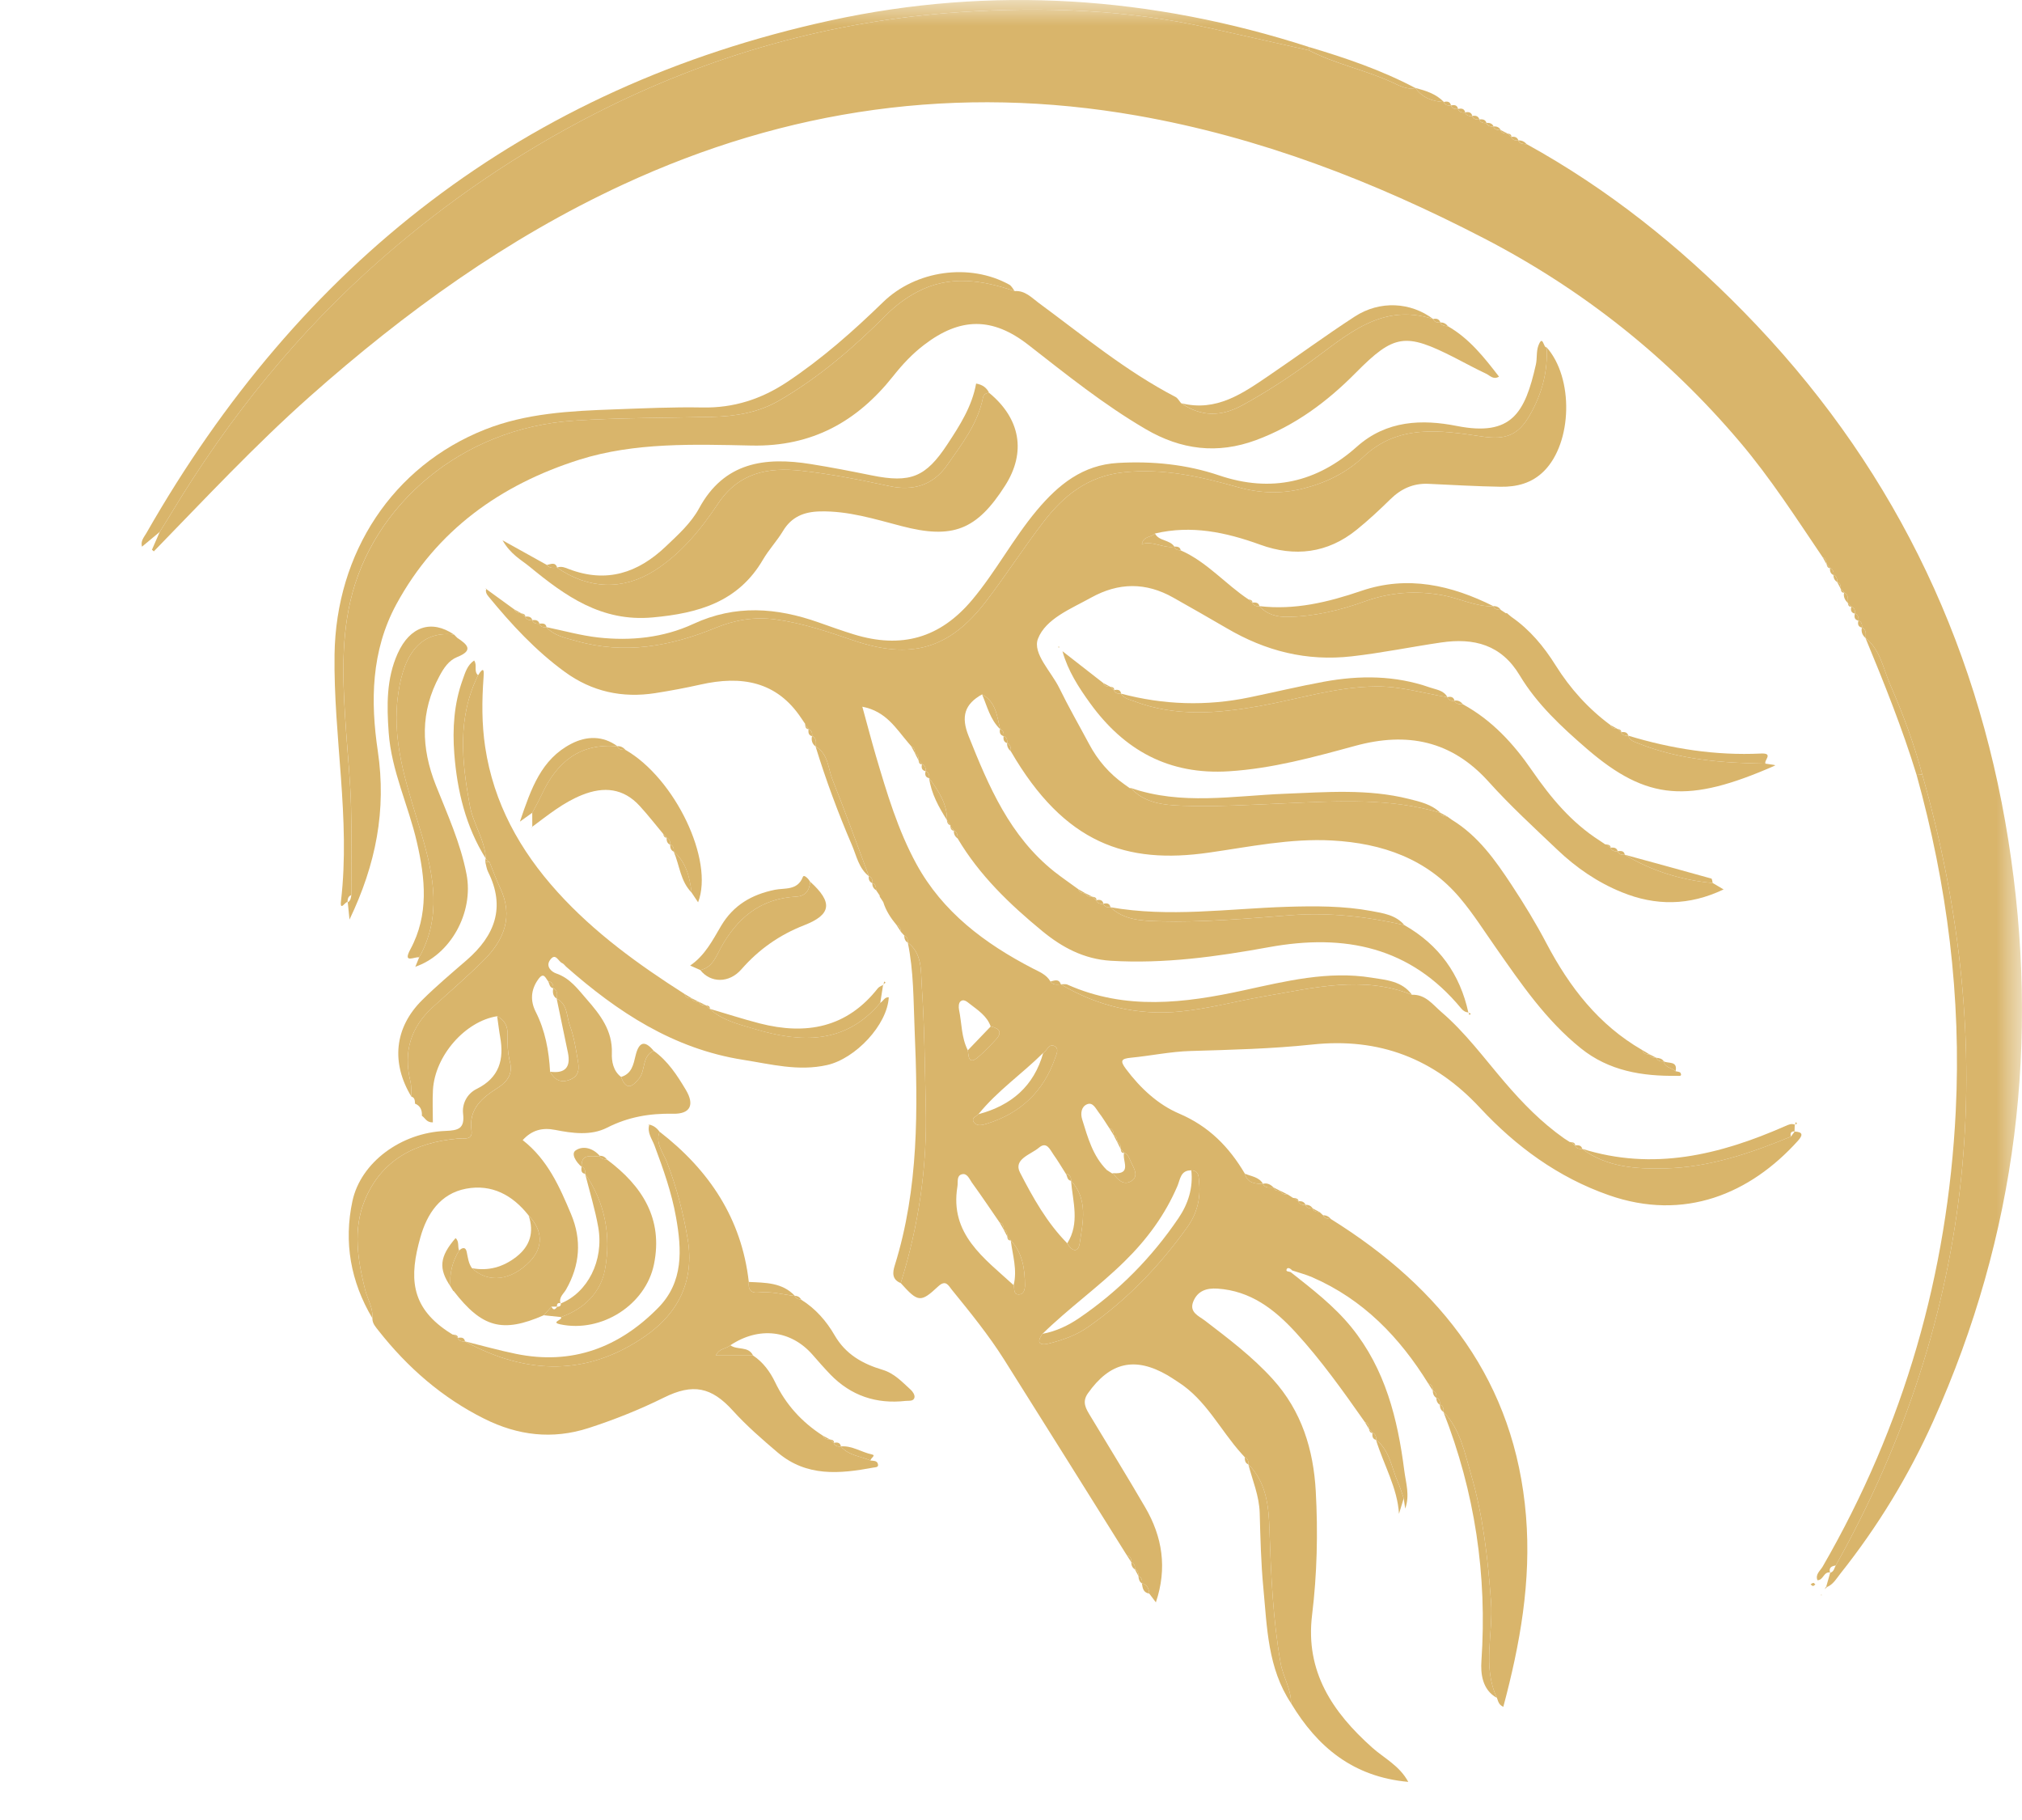 <?xml version="1.0" encoding="UTF-8"?> <svg xmlns="http://www.w3.org/2000/svg" width="40" height="36" viewBox="0 0 40 36" fill="none"> <g clip-path="url(#clip0_453_293)"> <mask id="mask0_453_293" style="mask-type:luminance" maskUnits="userSpaceOnUse" x="-85" y="0" width="125" height="36"> <path d="M40 0H-85V36H40V0Z" fill="white"></path> </mask> <g mask="url(#mask0_453_293)"> <path d="M23.567 23.15C23.352 23.144 23.347 23.333 23.293 23.458C23.048 24.03 22.69 24.516 22.243 24.954C21.728 25.46 21.138 25.879 20.624 26.383C20.495 26.557 20.566 26.622 20.751 26.575C21.021 26.506 21.285 26.415 21.518 26.253C22.298 25.71 22.943 25.036 23.49 24.27C23.674 24.012 23.756 23.709 23.721 23.386C23.71 23.282 23.727 23.159 23.567 23.15ZM20.637 20.827C20.219 21.241 19.728 21.578 19.356 22.039C19.312 22.084 19.21 22.114 19.264 22.195C19.326 22.286 19.439 22.253 19.523 22.227C20.19 22.019 20.643 21.589 20.871 20.933C20.9 20.85 20.961 20.738 20.853 20.688C20.748 20.64 20.714 20.784 20.637 20.827ZM19.146 20.775C19.162 20.906 19.163 21.072 19.358 20.903C19.48 20.797 19.593 20.679 19.703 20.56C19.84 20.411 19.759 20.339 19.598 20.303C19.524 20.094 19.343 19.98 19.18 19.853C19.129 19.813 19.059 19.751 18.997 19.811C18.964 19.842 18.961 19.921 18.972 19.973C19.027 20.241 19.017 20.523 19.146 20.775ZM21.189 23.357C21.192 23.282 21.162 23.23 21.083 23.214C21.003 23.088 20.927 22.959 20.84 22.837C20.772 22.741 20.707 22.57 20.553 22.701C20.393 22.837 20.041 22.927 20.178 23.193C20.434 23.69 20.711 24.186 21.113 24.593C21.198 24.745 21.329 24.794 21.359 24.592C21.422 24.17 21.529 23.726 21.187 23.353L21.189 23.357ZM19.925 24.46L19.929 24.465C19.923 24.408 19.925 24.346 19.855 24.321L19.859 24.327C19.851 24.267 19.849 24.205 19.776 24.183C19.594 23.918 19.414 23.651 19.226 23.391C19.176 23.32 19.132 23.198 19.026 23.228C18.919 23.258 18.955 23.383 18.94 23.47C18.783 24.413 19.47 24.888 20.052 25.421C20.075 25.491 20.04 25.608 20.158 25.604C20.257 25.6 20.276 25.502 20.276 25.421C20.275 25.096 20.228 24.784 19.994 24.531L19.997 24.535C19.973 24.51 19.949 24.485 19.925 24.46ZM22.033 22.457C22.03 22.394 22.021 22.333 21.944 22.314C21.875 22.21 21.812 22.103 21.736 22.005C21.676 21.928 21.62 21.794 21.504 21.843C21.391 21.89 21.371 22.023 21.408 22.142C21.519 22.499 21.616 22.863 21.894 23.142C21.931 23.166 21.968 23.189 22.004 23.213L22.019 23.205C22.107 23.336 22.23 23.457 22.383 23.36C22.53 23.267 22.436 23.112 22.376 22.99C22.342 22.92 22.322 22.836 22.239 22.799L22.243 22.804C22.218 22.779 22.194 22.754 22.17 22.729L22.174 22.734C22.168 22.677 22.172 22.614 22.1 22.589L22.104 22.595C22.097 22.538 22.099 22.476 22.029 22.451L22.033 22.457ZM27.782 18.299C28.466 18.689 28.884 19.27 29.048 20.031L29.053 20.026C28.99 20.024 28.946 19.995 28.906 19.947C27.902 18.73 26.604 18.461 25.098 18.736C24.07 18.923 23.031 19.068 21.974 19.004C21.441 18.971 21.011 18.739 20.622 18.42C19.976 17.889 19.375 17.313 18.945 16.586C18.942 16.523 18.941 16.459 18.871 16.427L18.876 16.433C18.85 16.403 18.824 16.374 18.799 16.345L18.805 16.328C18.78 16.292 18.756 16.255 18.731 16.219L18.734 16.224C18.739 15.895 18.562 15.641 18.38 15.389L18.382 15.393C18.386 15.332 18.378 15.276 18.309 15.251L18.312 15.255C18.316 15.193 18.306 15.138 18.239 15.112L18.243 15.117C18.219 15.091 18.195 15.066 18.171 15.041L18.175 15.047C18.168 14.989 18.17 14.928 18.1 14.902L18.104 14.908C18.098 14.851 18.096 14.79 18.028 14.764L18.035 14.771C18.013 14.745 17.991 14.72 17.969 14.694C17.725 14.409 17.528 14.068 17.059 13.979C17.155 14.327 17.237 14.643 17.329 14.957C17.545 15.687 17.762 16.419 18.129 17.091C18.648 18.04 19.479 18.662 20.425 19.153C20.558 19.222 20.701 19.275 20.78 19.414C20.833 19.488 20.91 19.477 20.986 19.47L20.983 19.469C21.711 19.902 22.506 20.09 23.345 20.008C23.908 19.953 24.46 19.801 25.019 19.706C25.988 19.54 26.957 19.29 27.932 19.677C28.199 19.666 28.342 19.87 28.512 20.016C28.99 20.425 29.36 20.932 29.765 21.404C30.12 21.819 30.496 22.204 30.944 22.519C30.981 22.543 31.018 22.566 31.055 22.59L31.08 22.591C31.107 22.614 31.134 22.636 31.161 22.659L31.156 22.654C31.183 22.72 31.239 22.728 31.301 22.726L31.297 22.724C31.789 23.092 32.374 23.125 32.948 23.111C33.817 23.089 34.632 22.81 35.429 22.482C35.454 22.448 35.48 22.413 35.506 22.378L35.5 22.382C35.665 22.39 35.671 22.449 35.569 22.563C34.624 23.613 33.32 24.165 31.824 23.64C30.819 23.288 29.985 22.673 29.28 21.915C28.37 20.936 27.284 20.52 25.96 20.661C25.159 20.746 24.355 20.765 23.551 20.789C23.157 20.8 22.765 20.884 22.371 20.922C22.179 20.941 22.153 20.982 22.274 21.144C22.556 21.521 22.904 21.846 23.324 22.026C23.916 22.278 24.315 22.688 24.626 23.215C24.675 23.405 24.828 23.416 24.986 23.418L24.982 23.416C25.028 23.511 25.118 23.485 25.197 23.49L25.191 23.486C25.215 23.558 25.279 23.553 25.337 23.559L25.331 23.556C25.356 23.627 25.419 23.623 25.477 23.629L25.471 23.625C25.508 23.649 25.546 23.673 25.583 23.697L25.602 23.695C25.631 23.718 25.66 23.742 25.688 23.766L25.684 23.762C25.71 23.829 25.769 23.833 25.829 23.835L25.823 23.831C25.849 23.9 25.91 23.901 25.969 23.905L25.963 23.901C25.988 23.969 26.05 23.968 26.107 23.976L26.103 23.974C26.128 23.997 26.154 24.02 26.18 24.044L26.174 24.039C26.204 24.107 26.269 24.107 26.33 24.114C28.531 25.485 29.97 27.337 30.188 29.986C30.294 31.278 30.071 32.52 29.739 33.762C29.645 33.719 29.637 33.647 29.613 33.585C29.321 32.968 29.543 32.315 29.496 31.68C29.433 30.827 29.341 29.985 29.101 29.167C28.974 28.735 28.89 28.271 28.553 27.924L28.557 27.928C28.556 27.869 28.559 27.807 28.483 27.785L28.487 27.79C28.486 27.73 28.486 27.669 28.413 27.646L28.417 27.651C28.414 27.593 28.416 27.531 28.343 27.507L28.348 27.513C28.344 27.448 28.334 27.388 28.256 27.369C27.69 26.454 26.97 25.703 25.958 25.264C25.831 25.209 25.695 25.174 25.563 25.13C25.533 25.093 25.475 25.062 25.455 25.102C25.426 25.158 25.5 25.148 25.533 25.163C25.958 25.499 26.388 25.828 26.733 26.252C27.407 27.083 27.649 28.067 27.78 29.088C27.811 29.333 27.894 29.578 27.798 29.841C27.789 29.773 27.779 29.705 27.769 29.638C27.732 29.532 27.7 29.421 27.654 29.317C27.526 29.029 27.495 28.692 27.22 28.478L27.223 28.482C27.226 28.421 27.216 28.366 27.15 28.339L27.155 28.345C27.131 28.319 27.107 28.294 27.083 28.268L27.086 28.274C27.079 28.213 27.073 28.152 27.001 28.13C26.57 27.516 26.135 26.904 25.626 26.349C25.21 25.897 24.739 25.532 24.084 25.489C23.86 25.474 23.687 25.539 23.604 25.749C23.522 25.96 23.719 26.032 23.838 26.123C24.309 26.484 24.78 26.84 25.179 27.281C25.752 27.914 25.983 28.674 26.029 29.497C26.074 30.314 26.055 31.133 25.956 31.946C25.819 33.063 26.359 33.867 27.148 34.57C27.383 34.779 27.685 34.924 27.859 35.246C26.765 35.147 26.059 34.554 25.54 33.691C25.543 33.408 25.381 33.167 25.333 32.896C25.181 32.024 25.143 31.146 25.113 30.264C25.098 29.803 25.057 29.326 24.694 28.963L24.698 28.968C24.697 28.907 24.69 28.851 24.624 28.823L24.63 28.83C24.606 28.804 24.583 28.778 24.56 28.753C24.137 28.283 23.859 27.688 23.302 27.334C23.234 27.291 23.167 27.244 23.097 27.203C22.448 26.828 21.956 26.944 21.52 27.562C21.399 27.734 21.483 27.864 21.567 28.004C21.93 28.607 22.3 29.206 22.654 29.814C22.995 30.398 23.094 31.016 22.866 31.695C22.813 31.625 22.774 31.573 22.735 31.521C22.728 31.424 22.695 31.345 22.589 31.317L22.594 31.322C22.592 31.262 22.593 31.202 22.521 31.177L22.525 31.183C22.519 31.125 22.52 31.064 22.45 31.039L22.454 31.045C22.45 30.986 22.452 30.924 22.379 30.901L22.384 30.907C22.38 30.841 22.371 30.78 22.291 30.763C21.483 29.474 20.678 28.183 19.866 26.896C19.558 26.408 19.193 25.959 18.829 25.511C18.763 25.43 18.711 25.304 18.56 25.445C18.211 25.771 18.161 25.76 17.819 25.38C18.173 24.245 18.344 23.084 18.314 21.895C18.295 21.093 18.289 20.29 18.234 19.49C18.214 19.201 18.247 18.862 17.958 18.643L17.963 18.648C17.958 18.59 17.954 18.532 17.888 18.504L17.894 18.511C17.871 18.485 17.847 18.459 17.824 18.434L17.826 18.436C17.817 18.376 17.809 18.315 17.735 18.297C17.622 18.159 17.525 18.014 17.473 17.843C17.449 17.808 17.426 17.772 17.403 17.736L17.402 17.713C17.377 17.677 17.353 17.64 17.328 17.603L17.332 17.61C17.327 17.552 17.329 17.49 17.257 17.466L17.26 17.471C17.259 17.412 17.255 17.354 17.187 17.328L17.189 17.332C16.95 16.693 16.72 16.05 16.467 15.417C16.378 15.192 16.387 14.911 16.134 14.765L16.138 14.77C16.141 14.689 16.16 14.604 16.064 14.557L16.067 14.562C16.069 14.501 16.061 14.445 15.994 14.419L15.999 14.424C15.975 14.396 15.951 14.368 15.927 14.34L15.929 14.32C15.904 14.283 15.879 14.246 15.854 14.21C15.366 13.472 14.664 13.359 13.857 13.541C13.562 13.607 13.263 13.663 12.964 13.71C12.31 13.812 11.709 13.681 11.173 13.29C10.595 12.869 10.116 12.35 9.666 11.802C9.628 11.757 9.599 11.708 9.619 11.645L9.616 11.649C9.802 11.784 9.989 11.919 10.175 12.055C10.201 12.119 10.262 12.122 10.317 12.134L10.315 12.133C10.341 12.156 10.367 12.179 10.393 12.202L10.387 12.196C10.415 12.261 10.471 12.27 10.532 12.269L10.527 12.266C10.553 12.335 10.611 12.34 10.672 12.338L10.668 12.335C10.693 12.404 10.75 12.411 10.812 12.407L10.809 12.405C10.965 12.58 11.191 12.618 11.399 12.678C12.352 12.95 13.264 12.785 14.157 12.418C14.537 12.263 14.92 12.195 15.345 12.253C15.884 12.326 16.384 12.498 16.89 12.67C18.024 13.055 18.786 12.835 19.505 11.896C19.898 11.382 20.249 10.836 20.643 10.323C21.04 9.806 21.516 9.419 22.221 9.343C23.007 9.258 23.746 9.426 24.484 9.635C24.92 9.758 25.349 9.773 25.786 9.662C26.234 9.549 26.635 9.353 26.974 9.033C27.662 8.385 28.496 8.511 29.319 8.634C29.792 8.705 30.04 8.608 30.273 8.194C30.504 7.782 30.624 7.343 30.595 6.869C31.135 7.476 31.106 8.754 30.545 9.317C30.305 9.558 30.007 9.633 29.685 9.628C29.208 9.62 28.732 9.592 28.255 9.57C27.957 9.557 27.716 9.668 27.505 9.875C27.291 10.085 27.07 10.291 26.836 10.48C26.262 10.945 25.609 11.021 24.93 10.774C24.249 10.527 23.569 10.383 22.848 10.553C22.779 10.633 22.623 10.598 22.588 10.761C22.818 10.695 23.014 10.85 23.232 10.814L23.228 10.811C23.248 10.876 23.303 10.883 23.359 10.887C23.877 11.115 24.239 11.552 24.699 11.857C24.725 11.879 24.751 11.901 24.777 11.924L24.771 11.919C24.799 11.983 24.854 11.995 24.916 11.991L24.912 11.989C25.063 12.154 25.257 12.206 25.474 12.202C26.001 12.194 26.506 12.073 26.998 11.896C27.499 11.715 28.003 11.677 28.534 11.773C28.876 11.834 29.191 12.004 29.547 11.992L29.542 11.989C29.566 12.062 29.629 12.058 29.688 12.062L29.681 12.059C29.718 12.083 29.756 12.107 29.793 12.132L29.809 12.124L29.82 12.137C29.847 12.159 29.873 12.181 29.9 12.203C30.265 12.455 30.542 12.79 30.773 13.159C31.062 13.62 31.418 14.016 31.857 14.341C31.884 14.404 31.942 14.41 32 14.419L31.996 14.418C32.022 14.441 32.048 14.464 32.074 14.486L32.068 14.482C32.095 14.547 32.151 14.556 32.213 14.554L32.21 14.551C32.242 14.652 32.332 14.673 32.42 14.708C33.225 15.028 34.071 15.092 34.926 15.105C34.984 15.114 35.043 15.122 35.101 15.131V15.149C33.406 15.891 32.587 15.84 31.396 14.815C30.895 14.382 30.406 13.93 30.063 13.358C29.7 12.753 29.162 12.612 28.505 12.709C27.917 12.795 27.337 12.915 26.745 12.982C25.845 13.085 25.036 12.877 24.271 12.428C23.92 12.223 23.566 12.022 23.212 11.822C22.669 11.514 22.129 11.519 21.583 11.822C21.185 12.043 20.689 12.237 20.534 12.633C20.42 12.924 20.798 13.285 20.958 13.614C21.14 13.987 21.348 14.348 21.544 14.715C21.714 15.036 21.945 15.304 22.244 15.515C22.281 15.541 22.318 15.568 22.355 15.594L22.367 15.585C22.641 15.888 23.022 15.924 23.388 15.937C24.073 15.961 24.759 15.918 25.445 15.889C26.464 15.845 27.494 15.779 28.495 16.078L28.49 16.074C28.513 16.143 28.575 16.142 28.632 16.151L28.628 16.149C28.66 16.172 28.692 16.195 28.724 16.218C29.243 16.535 29.582 17.017 29.905 17.507C30.152 17.882 30.387 18.267 30.595 18.664C31.049 19.525 31.624 20.273 32.489 20.771C32.509 20.846 32.57 20.855 32.635 20.858L32.629 20.853C32.654 20.923 32.716 20.921 32.775 20.928L32.768 20.924C32.794 20.994 32.855 20.994 32.915 20.996L32.911 20.991C32.933 21.123 33.074 21.116 33.147 21.189C33.18 21.198 33.23 21.199 33.243 21.22C33.287 21.298 33.206 21.28 33.178 21.28C32.486 21.29 31.829 21.184 31.271 20.734C30.582 20.18 30.093 19.462 29.595 18.75C29.362 18.419 29.145 18.074 28.884 17.765C28.229 16.987 27.347 16.679 26.349 16.625C25.524 16.58 24.722 16.75 23.915 16.865C22.285 17.099 21.059 16.69 19.998 14.863C19.995 14.797 19.999 14.729 19.923 14.695L19.926 14.701C19.928 14.64 19.921 14.584 19.853 14.557L19.856 14.562C19.858 14.502 19.851 14.445 19.783 14.42L19.785 14.423C19.723 14.165 19.704 13.885 19.428 13.735C19.081 13.927 19.008 14.175 19.16 14.556C19.56 15.558 19.977 16.541 20.858 17.242C21.012 17.363 21.174 17.473 21.332 17.589C21.355 17.661 21.417 17.666 21.478 17.673L21.472 17.669C21.498 17.738 21.56 17.736 21.618 17.742L21.613 17.738C21.638 17.762 21.664 17.786 21.689 17.81L21.685 17.806C21.711 17.873 21.766 17.882 21.829 17.877L21.825 17.875C21.851 17.942 21.907 17.951 21.969 17.947L21.965 17.945C22.241 18.203 22.595 18.214 22.938 18.224C23.809 18.247 24.674 18.169 25.541 18.102C26.295 18.045 27.045 18.13 27.782 18.299Z" fill="#D9B56B"></path> <path d="M36.129 31.378C36.155 31.287 36.181 31.196 36.207 31.105L36.203 31.11C36.279 31.091 36.285 31.02 36.315 30.966C39.099 25.987 39.573 20.761 38.027 15.32C37.863 14.711 37.646 14.119 37.393 13.543C37.253 13.225 37.201 12.857 36.903 12.618L36.907 12.623C36.906 12.544 36.93 12.457 36.833 12.411L36.835 12.415C36.839 12.354 36.831 12.299 36.763 12.273L36.765 12.277C36.769 12.215 36.761 12.16 36.693 12.134L36.695 12.138C36.699 12.077 36.691 12.021 36.623 11.996L36.627 12C36.602 11.975 36.578 11.95 36.554 11.925L36.558 11.93C36.553 11.852 36.575 11.765 36.482 11.718L36.487 11.723C36.462 11.698 36.438 11.673 36.413 11.648L36.417 11.654C36.412 11.596 36.415 11.533 36.342 11.509L36.346 11.515C36.342 11.457 36.342 11.396 36.271 11.371L36.275 11.377C36.274 11.317 36.267 11.26 36.201 11.233L36.207 11.239C36.183 11.213 36.159 11.188 36.135 11.162L36.138 11.167C36.13 11.109 36.129 11.048 36.058 11.024C35.533 10.249 35.028 9.461 34.42 8.744C33.001 7.068 31.312 5.726 29.351 4.711C27.178 3.586 24.919 2.712 22.491 2.286C18.951 1.666 15.567 2.148 12.322 3.652C10.027 4.715 8.009 6.175 6.131 7.841C5.044 8.806 4.055 9.867 3.043 10.906C3.031 10.896 3.018 10.885 3.006 10.874C3.057 10.756 3.109 10.638 3.16 10.521C3.238 10.395 3.317 10.27 3.394 10.142C4.534 8.252 5.904 6.552 7.581 5.089C8.865 3.97 10.261 3.02 11.777 2.245C14.037 1.091 16.448 0.408 18.984 0.24C20.634 0.131 22.292 0.186 23.92 0.553C24.577 0.701 25.234 0.847 25.891 0.995C26.406 1.261 26.98 1.378 27.507 1.613C27.664 1.683 27.817 1.78 28.003 1.743L27.999 1.739C28.136 1.933 28.335 2.006 28.564 2.018L28.561 2.016C28.587 2.084 28.643 2.091 28.705 2.087L28.701 2.085C28.727 2.152 28.783 2.161 28.845 2.157L28.841 2.155C28.868 2.222 28.923 2.23 28.986 2.226L28.982 2.224C29.008 2.291 29.064 2.299 29.126 2.295L29.122 2.293C29.148 2.361 29.205 2.367 29.267 2.365L29.262 2.362C29.288 2.43 29.345 2.437 29.407 2.434L29.402 2.432C29.428 2.499 29.487 2.503 29.547 2.504L29.542 2.501C29.567 2.571 29.628 2.572 29.688 2.574L29.682 2.57C29.706 2.641 29.769 2.639 29.828 2.644L29.822 2.64C29.848 2.665 29.873 2.689 29.899 2.713L29.893 2.708C29.922 2.773 29.978 2.781 30.039 2.781L30.033 2.778C30.067 2.852 30.137 2.848 30.203 2.852C31.806 3.736 33.216 4.863 34.489 6.162C37.366 9.095 39.091 12.593 39.729 16.617C40.358 20.587 39.9 24.424 38.245 28.108C37.761 29.187 37.148 30.194 36.409 31.124C36.331 31.222 36.268 31.338 36.143 31.392L36.129 31.378Z" fill="#D9B56B"></path> <path d="M10.945 19.548C10.947 19.475 10.923 19.421 10.842 19.407C10.789 19.343 10.757 19.221 10.65 19.368C10.499 19.576 10.488 19.796 10.597 20.012C10.787 20.387 10.859 20.786 10.882 21.198C10.97 21.361 11.094 21.429 11.279 21.355C11.483 21.272 11.452 21.101 11.426 20.946C11.389 20.723 11.351 20.495 11.273 20.284C11.205 20.101 11.233 19.864 11.012 19.752L11.015 19.755C11.02 19.675 11.041 19.59 10.943 19.544L10.945 19.548ZM14.897 26.812C15.096 26.943 15.233 27.133 15.332 27.337C15.546 27.784 15.863 28.132 16.28 28.399C16.304 28.469 16.367 28.47 16.426 28.477L16.42 28.473C16.446 28.497 16.471 28.521 16.497 28.544L16.492 28.541C16.519 28.607 16.574 28.616 16.636 28.612L16.633 28.61C16.786 28.792 17.023 28.803 17.223 28.89C17.28 28.896 17.348 28.889 17.367 28.957C17.387 29.028 17.317 29.021 17.278 29.029C16.612 29.153 15.959 29.216 15.386 28.732C15.076 28.469 14.77 28.203 14.497 27.902C14.074 27.435 13.708 27.359 13.133 27.645C12.652 27.883 12.158 28.08 11.647 28.246C10.925 28.48 10.242 28.393 9.582 28.064C8.745 27.647 8.06 27.047 7.487 26.319C7.432 26.248 7.364 26.178 7.367 26.076C7.385 25.872 7.27 25.7 7.223 25.511C7.077 24.923 6.978 24.326 7.214 23.747C7.541 22.944 8.21 22.599 9.05 22.523C9.168 22.512 9.356 22.564 9.328 22.365C9.266 21.926 9.546 21.709 9.857 21.511C10.047 21.39 10.144 21.229 10.091 21.018C10.045 20.834 10.035 20.653 10.042 20.47C10.047 20.301 9.986 20.179 9.836 20.101C9.205 20.198 8.605 20.88 8.565 21.556C8.553 21.77 8.563 21.984 8.563 22.201C8.436 22.205 8.409 22.111 8.346 22.07C8.352 21.959 8.317 21.872 8.206 21.828L8.211 21.835C8.205 21.777 8.212 21.712 8.136 21.69L8.14 21.695C8.134 21.592 8.142 21.486 8.118 21.387C7.978 20.808 8.121 20.319 8.567 19.915C8.903 19.613 9.245 19.316 9.565 18.998C9.975 18.593 10.161 18.126 9.894 17.562C9.815 17.395 9.753 17.221 9.683 17.05C9.657 17.028 9.631 17.006 9.605 16.984L9.611 16.985C9.593 16.61 9.361 16.299 9.295 15.936C9.135 15.061 9.044 14.194 9.458 13.356C9.58 13.159 9.575 13.286 9.566 13.399C9.532 13.859 9.529 14.316 9.598 14.776C9.765 15.886 10.284 16.821 11.029 17.644C11.757 18.449 12.631 19.08 13.544 19.662C13.565 19.738 13.626 19.747 13.691 19.75L13.684 19.746C13.709 19.815 13.772 19.813 13.83 19.82L13.824 19.816C13.849 19.887 13.912 19.883 13.97 19.889L13.965 19.885C13.991 19.909 14.016 19.933 14.041 19.957L14.037 19.953C14.283 20.181 14.604 20.256 14.91 20.348C15.835 20.628 16.718 20.665 17.414 19.836C17.473 19.804 17.497 19.719 17.582 19.727C17.552 20.275 16.922 20.941 16.361 21.067C15.791 21.195 15.248 21.049 14.699 20.963C13.319 20.746 12.214 20.016 11.199 19.121C11.173 19.098 11.152 19.064 11.122 19.051C11.044 19.021 10.993 18.834 10.882 18.988C10.788 19.119 10.914 19.225 11.003 19.255C11.278 19.348 11.434 19.569 11.606 19.765C11.872 20.069 12.12 20.385 12.104 20.833C12.098 20.992 12.13 21.183 12.286 21.302C12.383 21.557 12.492 21.521 12.642 21.334C12.777 21.167 12.693 20.894 12.931 20.785C13.212 20.986 13.395 21.269 13.566 21.555C13.746 21.854 13.657 22.038 13.314 22.03C12.851 22.021 12.427 22.093 12.009 22.306C11.69 22.468 11.324 22.417 10.979 22.349C10.728 22.3 10.521 22.353 10.34 22.552C10.832 22.935 11.07 23.475 11.297 24.016C11.511 24.524 11.474 25.026 11.197 25.509C11.149 25.593 11.048 25.663 11.09 25.784L11.093 25.778C11.029 25.762 11.014 25.796 11.018 25.849L11.023 25.845C10.985 25.846 10.947 25.846 10.909 25.846C10.858 25.903 10.808 25.96 10.757 26.016C9.94 26.372 9.537 26.264 8.974 25.536L8.967 25.536C8.949 25.506 8.93 25.476 8.912 25.446C8.888 25.19 8.949 24.954 9.083 24.735C9.144 24.677 9.21 24.658 9.232 24.76C9.256 24.873 9.266 24.987 9.336 25.084C9.657 25.388 10.116 25.333 10.486 24.947C10.751 24.67 10.74 24.336 10.458 24.043C10.143 23.641 9.73 23.416 9.218 23.513C8.706 23.611 8.447 24.012 8.317 24.472C8.095 25.256 8.119 25.834 8.842 26.326C8.879 26.35 8.916 26.375 8.954 26.398L8.977 26.399C9.005 26.422 9.032 26.444 9.06 26.467L9.055 26.463C9.081 26.529 9.137 26.538 9.199 26.534L9.195 26.532C10.433 27.206 11.634 27.216 12.767 26.427C13.433 25.963 13.738 25.319 13.605 24.514C13.519 23.994 13.384 23.483 13.193 22.987C13.12 22.797 12.959 22.617 13.048 22.385C14.032 23.147 14.672 24.108 14.813 25.357C14.799 25.497 14.845 25.584 15.004 25.566C15.25 25.538 15.486 25.606 15.726 25.635L15.72 25.631C15.744 25.69 15.798 25.698 15.851 25.709C16.134 25.884 16.351 26.135 16.51 26.411C16.729 26.79 17.065 26.977 17.456 27.094C17.695 27.165 17.846 27.336 18.016 27.489C18.056 27.525 18.099 27.592 18.091 27.637C18.077 27.724 17.984 27.703 17.918 27.71C17.335 27.776 16.834 27.608 16.426 27.187C16.306 27.062 16.191 26.931 16.077 26.8C15.648 26.308 15.014 26.233 14.449 26.609C14.368 26.683 14.225 26.666 14.162 26.812H14.897Z" fill="#D9B56B"></path> <path d="M28.645 6.454C29.069 6.698 29.361 7.07 29.654 7.45C29.541 7.518 29.474 7.427 29.399 7.392C29.189 7.294 28.985 7.181 28.777 7.075C27.803 6.579 27.582 6.605 26.823 7.371C26.253 7.948 25.616 8.421 24.846 8.706C24.082 8.988 23.363 8.897 22.666 8.489C21.837 8.005 21.096 7.408 20.345 6.823C19.633 6.267 18.994 6.274 18.279 6.823C18.047 7 17.849 7.212 17.669 7.44C16.957 8.337 16.067 8.837 14.871 8.813C13.729 8.789 12.561 8.747 11.464 9.092C9.907 9.584 8.635 10.488 7.84 11.954C7.34 12.878 7.328 13.875 7.474 14.857C7.647 16.025 7.437 17.097 6.914 18.189C6.9 18.044 6.889 17.943 6.879 17.842L6.876 17.85C6.937 17.819 6.942 17.761 6.95 17.704C6.95 17.109 6.961 16.514 6.944 15.919C6.93 15.448 6.883 14.979 6.85 14.509C6.789 13.635 6.733 12.758 6.93 11.897C7.366 9.993 9.125 8.469 11.348 8.321C12.258 8.261 13.168 8.268 14.077 8.246C14.544 8.235 15 8.164 15.418 7.921C16.209 7.46 16.892 6.872 17.532 6.229C17.715 6.046 17.916 5.895 18.145 5.774C18.785 5.435 19.428 5.54 20.073 5.758C20.277 5.742 20.409 5.889 20.546 5.99C21.428 6.639 22.273 7.342 23.255 7.852C23.3 7.876 23.329 7.934 23.366 7.976C23.759 8.243 24.149 8.248 24.573 8.018C25.043 7.762 25.486 7.471 25.918 7.159C26.645 6.634 27.323 5.979 28.355 6.312L28.351 6.31C28.377 6.378 28.436 6.381 28.497 6.382L28.489 6.379C28.52 6.446 28.584 6.447 28.645 6.454Z" fill="#D9B56B"></path> <path d="M31.757 16.703L31.778 16.701C31.807 16.725 31.835 16.748 31.863 16.772L31.858 16.767C31.885 16.833 31.941 16.842 32.003 16.839L31.998 16.836C32.025 16.903 32.081 16.912 32.143 16.908L32.139 16.906C32.675 17.228 33.258 17.408 33.881 17.466C33.946 17.504 34.01 17.542 34.097 17.593C33.416 17.918 32.75 17.921 32.082 17.648C31.602 17.453 31.179 17.162 30.807 16.807C30.344 16.367 29.872 15.934 29.446 15.46C28.714 14.647 27.833 14.473 26.809 14.753C25.989 14.976 25.172 15.202 24.313 15.256C23.121 15.332 22.237 14.838 21.565 13.91C21.338 13.596 21.127 13.271 21.018 12.881C21.286 13.09 21.554 13.3 21.823 13.509C21.848 13.579 21.91 13.58 21.969 13.587L21.963 13.583C21.989 13.607 22.014 13.631 22.04 13.655L22.035 13.651C22.062 13.715 22.117 13.727 22.179 13.722L22.176 13.72C22.236 13.818 22.342 13.835 22.439 13.872C23.251 14.18 24.079 14.113 24.909 13.967C25.682 13.831 26.432 13.583 27.233 13.578C27.718 13.575 28.169 13.715 28.635 13.791L28.631 13.789C28.657 13.857 28.713 13.865 28.775 13.861L28.771 13.859C28.806 13.934 28.875 13.93 28.941 13.932C29.517 14.246 29.946 14.716 30.307 15.241C30.678 15.779 31.087 16.271 31.646 16.628C31.683 16.653 31.72 16.678 31.757 16.703Z" fill="#D9B56B"></path> <path d="M19.567 7.77C20.188 8.281 20.303 8.947 19.884 9.605C19.321 10.488 18.844 10.671 17.83 10.405C17.301 10.267 16.777 10.102 16.219 10.116C15.905 10.123 15.657 10.223 15.489 10.504C15.37 10.701 15.208 10.873 15.092 11.072C14.604 11.907 13.817 12.131 12.91 12.213C11.896 12.305 11.179 11.786 10.473 11.206C10.308 11.071 10.106 10.971 9.941 10.687C10.289 10.88 10.553 11.027 10.817 11.174C10.871 11.246 10.947 11.234 11.022 11.229L11.019 11.227C11.646 11.661 12.331 11.677 12.943 11.289C13.477 10.95 13.866 10.469 14.204 9.963C14.615 9.347 15.193 9.239 15.849 9.311C16.438 9.375 17.019 9.492 17.599 9.616C18.051 9.713 18.452 9.608 18.736 9.202C19.027 8.784 19.343 8.382 19.445 7.868C19.459 7.799 19.504 7.775 19.567 7.77Z" fill="#D9B56B"></path> <path d="M25.891 0.995C25.234 0.847 24.577 0.701 23.92 0.553C22.291 0.186 20.634 0.131 18.984 0.24C16.448 0.408 14.037 1.091 11.777 2.245C10.261 3.02 8.865 3.97 7.581 5.09C5.904 6.552 4.534 8.252 3.394 10.142C3.317 10.27 3.238 10.395 3.16 10.521C3.043 10.618 2.925 10.717 2.807 10.815L2.813 10.822C2.77 10.705 2.852 10.623 2.901 10.536C5.93 5.232 10.358 1.727 16.432 0.404C19.62 -0.29 22.786 -0.073 25.893 0.929C25.892 0.951 25.892 0.973 25.891 0.995Z" fill="#D9B56B"></path> <path d="M20.073 5.758C19.428 5.54 18.785 5.435 18.144 5.774C17.915 5.895 17.714 6.047 17.532 6.229C16.892 6.871 16.209 7.46 15.418 7.92C14.999 8.164 14.543 8.235 14.076 8.246C13.167 8.268 12.257 8.261 11.348 8.321C9.124 8.469 7.365 9.993 6.929 11.897C6.732 12.758 6.788 13.636 6.849 14.509C6.882 14.979 6.93 15.448 6.943 15.919C6.96 16.514 6.949 17.109 6.95 17.704C6.881 17.731 6.876 17.789 6.875 17.849L6.878 17.843C6.835 17.822 6.72 18.045 6.746 17.819C6.935 16.19 6.596 14.575 6.618 12.95C6.646 10.931 7.77 9.22 9.594 8.496C10.41 8.173 11.277 8.129 12.142 8.098C12.725 8.077 13.31 8.049 13.893 8.06C14.514 8.073 15.062 7.894 15.571 7.556C16.262 7.096 16.879 6.55 17.471 5.975C18.117 5.346 19.183 5.197 19.967 5.631C20.012 5.656 20.038 5.715 20.073 5.758Z" fill="#D9B56B"></path> <path d="M30.595 6.87C30.624 7.344 30.504 7.783 30.273 8.194C30.04 8.609 29.792 8.705 29.319 8.634C28.496 8.511 27.662 8.385 26.974 9.034C26.635 9.353 26.234 9.548 25.786 9.662C25.349 9.773 24.92 9.758 24.484 9.635C23.746 9.427 23.007 9.258 22.221 9.343C21.516 9.419 21.04 9.806 20.643 10.323C20.249 10.836 19.898 11.382 19.505 11.896C18.786 12.835 18.024 13.056 16.89 12.67C16.384 12.498 15.883 12.326 15.345 12.253C14.92 12.195 14.537 12.263 14.157 12.418C13.264 12.785 12.351 12.95 11.399 12.678C11.191 12.618 10.965 12.58 10.809 12.405C11.149 12.475 11.486 12.57 11.83 12.609C12.477 12.682 13.126 12.614 13.714 12.342C14.549 11.955 15.363 12.018 16.193 12.311C16.423 12.392 16.653 12.475 16.887 12.547C17.836 12.84 18.599 12.62 19.233 11.864C19.702 11.304 20.042 10.654 20.512 10.093C20.937 9.586 21.42 9.195 22.116 9.157C22.798 9.118 23.473 9.185 24.119 9.404C25.149 9.752 26.054 9.539 26.843 8.835C27.431 8.311 28.136 8.29 28.822 8.426C29.905 8.639 30.168 8.166 30.383 7.212C30.411 7.089 30.389 6.951 30.433 6.836C30.523 6.601 30.532 6.889 30.595 6.87Z" fill="#D9B56B"></path> <path d="M9.046 12.617C9.238 12.744 9.381 12.862 9.045 12.996C8.878 13.063 8.779 13.213 8.695 13.37C8.311 14.079 8.329 14.791 8.621 15.53C8.85 16.107 9.111 16.677 9.229 17.292C9.376 18.055 8.907 18.893 8.208 19.125L8.214 19.129C8.24 19.065 8.266 19.001 8.292 18.937C8.737 18.145 8.583 17.332 8.348 16.531C8.089 15.649 7.76 14.783 7.863 13.839C7.951 13.036 8.254 12.465 8.981 12.551C9.002 12.573 9.024 12.595 9.046 12.617Z" fill="#D9B56B"></path> <path d="M38.027 15.32C39.573 20.761 39.099 25.987 36.315 30.966C36.228 30.977 36.174 31.012 36.203 31.11L36.207 31.105C36.075 31.079 36.073 31.259 35.953 31.257C35.907 31.139 36.009 31.07 36.057 30.987C37.669 28.197 38.529 25.193 38.689 21.988C38.802 19.725 38.522 17.509 37.915 15.329C37.953 15.326 37.99 15.323 38.027 15.32Z" fill="#D9B56B"></path> <path d="M12.009 22.938C12.707 23.458 13.121 24.111 12.937 25.009C12.771 25.814 11.897 26.367 11.085 26.196C10.879 26.153 11.146 26.105 11.097 26.052C11.556 25.888 11.882 25.571 11.968 25.108C12.092 24.438 11.97 23.792 11.574 23.215L11.576 23.219C11.58 23.157 11.573 23.101 11.503 23.076L11.506 23.08C11.492 22.791 11.719 22.893 11.865 22.865L11.86 22.862C11.885 22.935 11.951 22.928 12.009 22.938Z" fill="#D9B56B"></path> <path d="M10.53 16.36C10.53 16.266 10.53 16.171 10.529 16.076C10.593 15.954 10.662 15.834 10.72 15.709C11.014 15.078 11.467 14.694 12.215 14.762L12.211 14.759C12.24 14.839 12.312 14.827 12.375 14.834C13.352 15.397 14.13 17.015 13.81 17.848C13.764 17.778 13.723 17.718 13.682 17.657C13.642 17.353 13.578 17.058 13.327 16.843L13.331 16.848C13.329 16.788 13.327 16.729 13.257 16.704L13.261 16.71C13.26 16.65 13.248 16.596 13.187 16.566L13.192 16.572C13.168 16.546 13.144 16.521 13.12 16.495C12.966 16.31 12.818 16.12 12.655 15.942C12.333 15.59 11.947 15.552 11.516 15.724C11.144 15.873 10.841 16.122 10.526 16.356L10.53 16.36Z" fill="#D9B56B"></path> <path d="M19.567 7.77C19.504 7.775 19.459 7.799 19.445 7.868C19.343 8.382 19.027 8.784 18.736 9.202C18.452 9.608 18.051 9.713 17.599 9.616C17.019 9.492 16.438 9.375 15.849 9.311C15.193 9.239 14.615 9.347 14.204 9.963C13.867 10.469 13.478 10.95 12.944 11.289C12.332 11.677 11.646 11.661 11.02 11.227C11.104 11.193 11.182 11.228 11.255 11.257C11.998 11.54 12.62 11.333 13.17 10.81C13.414 10.578 13.671 10.347 13.83 10.054C14.325 9.141 15.13 9.033 16.043 9.18C16.445 9.244 16.844 9.322 17.243 9.403C18.016 9.56 18.314 9.437 18.741 8.789C18.988 8.414 19.229 8.038 19.31 7.587C19.44 7.609 19.518 7.671 19.567 7.77Z" fill="#D9B56B"></path> <path d="M16.027 17.44C16.479 17.848 16.45 18.091 15.907 18.302C15.418 18.493 15.01 18.78 14.666 19.174C14.421 19.454 14.054 19.444 13.854 19.188C14.094 19.136 14.165 18.92 14.259 18.748C14.586 18.155 15.044 17.772 15.754 17.735C15.933 17.726 16.016 17.61 16.027 17.44Z" fill="#D9B56B"></path> <path d="M9.835 20.1C9.985 20.179 10.047 20.301 10.041 20.469C10.035 20.653 10.044 20.834 10.09 21.017C10.143 21.228 10.046 21.39 9.856 21.511C9.545 21.709 9.266 21.925 9.327 22.364C9.356 22.564 9.167 22.512 9.049 22.522C8.21 22.599 7.541 22.944 7.213 23.747C6.977 24.326 7.077 24.923 7.223 25.511C7.27 25.699 7.384 25.872 7.367 26.076C6.937 25.353 6.797 24.572 6.972 23.757C7.137 22.992 7.934 22.404 8.812 22.37C9.065 22.36 9.196 22.327 9.161 22.03C9.138 21.833 9.239 21.633 9.43 21.539C9.879 21.317 9.975 20.957 9.894 20.509C9.87 20.374 9.855 20.237 9.835 20.1Z" fill="#D9B56B"></path> <path d="M13.048 22.385C12.959 22.617 13.12 22.797 13.193 22.987C13.384 23.483 13.519 23.994 13.605 24.514C13.738 25.319 13.433 25.963 12.767 26.427C11.634 27.216 10.433 27.206 9.195 26.532C9.531 26.615 9.866 26.71 10.204 26.779C11.318 27.008 12.249 26.654 13.022 25.867C13.525 25.355 13.487 24.717 13.374 24.081C13.288 23.593 13.122 23.127 12.949 22.662C12.899 22.527 12.794 22.401 12.847 22.239L12.843 22.245C12.932 22.263 12.996 22.316 13.048 22.385Z" fill="#D9B56B"></path> <path d="M8.981 12.551C8.254 12.466 7.951 13.036 7.863 13.839C7.76 14.783 8.089 15.648 8.348 16.531C8.583 17.332 8.737 18.145 8.292 18.937C8.205 18.916 7.958 19.075 8.118 18.778C8.488 18.093 8.413 17.379 8.247 16.659C8.08 15.931 7.742 15.245 7.689 14.489C7.651 13.957 7.642 13.425 7.867 12.926C8.111 12.386 8.536 12.251 8.981 12.551Z" fill="#D9B56B"></path> <path d="M17.958 18.643C18.246 18.862 18.214 19.201 18.234 19.491C18.289 20.29 18.295 21.093 18.314 21.895C18.344 23.084 18.173 24.245 17.819 25.38C17.646 25.31 17.655 25.177 17.699 25.035C18.178 23.504 18.159 21.932 18.093 20.357C18.069 19.784 18.076 19.209 17.958 18.643Z" fill="#D9B56B"></path> <path d="M27.932 19.677C26.957 19.289 25.988 19.54 25.019 19.706C24.46 19.801 23.907 19.953 23.345 20.008C22.506 20.09 21.711 19.901 20.983 19.469C21.029 19.471 21.08 19.459 21.119 19.477C22.269 19.989 23.434 19.844 24.612 19.587C25.439 19.407 26.272 19.2 27.131 19.338C27.419 19.384 27.736 19.404 27.932 19.677Z" fill="#D9B56B"></path> <path d="M28.634 13.791C28.169 13.715 27.718 13.575 27.233 13.578C26.432 13.583 25.682 13.831 24.909 13.967C24.079 14.113 23.251 14.18 22.439 13.872C22.342 13.836 22.235 13.818 22.176 13.72C23.019 13.944 23.868 13.971 24.722 13.793C25.211 13.692 25.696 13.575 26.187 13.485C26.894 13.355 27.599 13.357 28.286 13.598C28.409 13.642 28.561 13.652 28.634 13.791Z" fill="#D9B56B"></path> <path d="M28.354 6.312C27.322 5.979 26.644 6.634 25.917 7.159C25.486 7.471 25.042 7.762 24.572 8.018C24.149 8.248 23.759 8.243 23.367 7.975C24.065 8.152 24.587 7.779 25.111 7.423C25.677 7.038 26.228 6.633 26.801 6.261C27.298 5.938 27.908 5.975 28.354 6.312Z" fill="#D9B56B"></path> <path d="M9.683 17.05C9.753 17.221 9.815 17.395 9.893 17.561C10.161 18.126 9.974 18.593 9.565 18.998C9.244 19.316 8.902 19.612 8.567 19.916C8.121 20.319 7.978 20.808 8.118 21.387C8.142 21.486 8.133 21.592 8.14 21.695C7.732 21.025 7.802 20.325 8.352 19.781C8.631 19.504 8.933 19.25 9.23 18.993C9.79 18.508 10.005 17.946 9.656 17.247C9.625 17.186 9.618 17.115 9.6 17.049C9.627 17.05 9.655 17.05 9.683 17.05Z" fill="#D9B56B"></path> <path d="M28.495 16.078C27.494 15.78 26.464 15.846 25.445 15.889C24.759 15.918 24.073 15.961 23.388 15.937C23.022 15.924 22.641 15.888 22.367 15.585C23.368 15.932 24.392 15.742 25.408 15.701C26.232 15.669 27.058 15.599 27.871 15.803C28.093 15.858 28.322 15.91 28.495 16.078Z" fill="#D9B56B"></path> <path d="M27.782 18.299C27.045 18.13 26.295 18.045 25.541 18.102C24.674 18.169 23.809 18.247 22.938 18.223C22.595 18.214 22.241 18.203 21.965 17.945C23.128 18.15 24.291 17.974 25.454 17.937C26.014 17.92 26.575 17.917 27.129 18.02C27.364 18.064 27.612 18.097 27.782 18.299Z" fill="#D9B56B"></path> <path d="M28.553 27.924C28.89 28.271 28.974 28.735 29.101 29.167C29.341 29.985 29.433 30.827 29.496 31.68C29.543 32.315 29.321 32.968 29.613 33.585C29.316 33.424 29.29 33.091 29.306 32.858C29.422 31.155 29.177 29.513 28.553 27.924Z" fill="#D9B56B"></path> <path d="M29.547 11.992C29.192 12.004 28.876 11.834 28.534 11.773C28.003 11.677 27.499 11.715 26.998 11.896C26.506 12.073 26.001 12.194 25.474 12.202C25.257 12.206 25.063 12.154 24.912 11.989C25.612 12.072 26.272 11.912 26.929 11.688C27.845 11.375 28.712 11.574 29.547 11.992Z" fill="#D9B56B"></path> <path d="M35.429 22.482C34.632 22.81 33.817 23.089 32.948 23.111C32.374 23.125 31.789 23.092 31.297 22.723C32.703 23.166 34.022 22.843 35.313 22.276C35.377 22.248 35.439 22.215 35.511 22.248L35.504 22.242C35.503 22.289 35.501 22.336 35.5 22.382L35.506 22.378C35.428 22.375 35.409 22.415 35.429 22.482Z" fill="#D9B56B"></path> <path d="M24.694 28.963C25.058 29.326 25.098 29.803 25.113 30.264C25.143 31.146 25.181 32.024 25.333 32.896C25.38 33.167 25.543 33.408 25.54 33.691C25.078 32.996 25.066 32.193 24.992 31.409C24.945 30.918 24.934 30.424 24.92 29.93C24.911 29.59 24.778 29.283 24.694 28.963Z" fill="#D9B56B"></path> <path d="M17.414 19.836C16.718 20.665 15.835 20.628 14.909 20.349C14.603 20.256 14.282 20.181 14.036 19.953C14.367 20.05 14.694 20.157 15.028 20.243C15.947 20.479 16.753 20.329 17.365 19.549C17.391 19.516 17.439 19.501 17.477 19.478L17.471 19.473C17.452 19.594 17.433 19.715 17.414 19.836Z" fill="#D9B56B"></path> <path d="M9.458 13.356C9.043 14.194 9.135 15.061 9.294 15.936C9.361 16.299 9.592 16.61 9.611 16.985C9.212 16.349 9.044 15.643 8.987 14.909C8.949 14.413 8.981 13.918 9.153 13.444C9.202 13.307 9.243 13.157 9.379 13.065C9.447 13.154 9.365 13.278 9.458 13.356Z" fill="#D9B56B"></path> <path d="M16.027 17.44C16.016 17.61 15.933 17.726 15.754 17.735C15.044 17.772 14.586 18.155 14.26 18.748C14.165 18.92 14.094 19.136 13.855 19.188C13.792 19.16 13.729 19.133 13.653 19.099C13.948 18.897 14.098 18.596 14.265 18.314C14.507 17.906 14.866 17.696 15.324 17.601C15.522 17.56 15.776 17.621 15.883 17.345C15.905 17.29 15.992 17.382 16.027 17.44Z" fill="#D9B56B"></path> <path d="M11.575 23.215C11.97 23.792 12.092 24.438 11.969 25.108C11.883 25.571 11.557 25.888 11.098 26.052C10.984 26.04 10.87 26.028 10.757 26.016C10.808 25.959 10.858 25.903 10.909 25.846C10.948 25.927 10.986 25.903 11.023 25.845L11.018 25.849C11.06 25.844 11.105 25.84 11.093 25.778L11.09 25.784C11.626 25.568 11.95 24.935 11.835 24.276C11.772 23.919 11.663 23.568 11.575 23.215Z" fill="#D9B56B"></path> <path d="M12.216 14.762C11.468 14.694 11.015 15.077 10.721 15.709C10.663 15.834 10.594 15.954 10.53 16.076C10.475 16.116 10.42 16.155 10.285 16.252C10.509 15.592 10.707 15.019 11.303 14.711C11.6 14.558 11.923 14.546 12.216 14.762Z" fill="#D9B56B"></path> <path d="M34.926 15.105C34.071 15.092 33.225 15.028 32.42 14.708C32.332 14.673 32.242 14.652 32.21 14.551C33.065 14.812 33.94 14.948 34.836 14.905C35.094 14.893 34.888 15.043 34.926 15.105Z" fill="#D9B56B"></path> <path d="M10.458 24.044C10.74 24.337 10.751 24.67 10.486 24.947C10.116 25.334 9.657 25.389 9.336 25.085C9.663 25.146 9.953 25.062 10.211 24.863C10.488 24.648 10.569 24.374 10.458 24.044Z" fill="#D9B56B"></path> <path d="M38.027 15.319C37.99 15.322 37.953 15.325 37.915 15.329C37.632 14.405 37.272 13.51 36.903 12.618C37.201 12.856 37.253 13.224 37.393 13.543C37.646 14.119 37.863 14.711 38.027 15.319Z" fill="#D9B56B"></path> <path d="M16.134 14.765C16.387 14.911 16.378 15.192 16.467 15.417C16.72 16.05 16.95 16.693 17.189 17.332C16.988 17.176 16.945 16.931 16.854 16.719C16.58 16.081 16.338 15.429 16.134 14.765Z" fill="#D9B56B"></path> <path d="M25.891 0.994C25.892 0.973 25.892 0.951 25.893 0.929C26.618 1.145 27.333 1.388 28.003 1.743C27.817 1.78 27.664 1.683 27.507 1.613C26.98 1.378 26.406 1.26 25.891 0.994Z" fill="#D9B56B"></path> <path d="M33.881 17.466C33.258 17.408 32.675 17.228 32.139 16.906C32.711 17.062 33.283 17.218 33.854 17.378C33.87 17.382 33.873 17.435 33.881 17.466Z" fill="#D9B56B"></path> <path d="M12.931 20.785C12.693 20.893 12.776 21.166 12.642 21.334C12.491 21.521 12.383 21.557 12.286 21.302C12.501 21.239 12.531 21.052 12.574 20.876C12.636 20.622 12.745 20.559 12.931 20.785Z" fill="#D9B56B"></path> <path d="M27.22 28.479C27.495 28.692 27.526 29.03 27.654 29.318C27.7 29.422 27.732 29.532 27.769 29.638C27.736 29.746 27.702 29.855 27.675 29.944C27.646 29.433 27.372 28.974 27.22 28.479Z" fill="#D9B56B"></path> <path d="M9.083 24.735C8.949 24.954 8.888 25.19 8.912 25.446C8.671 25.092 8.695 24.857 9.012 24.49C9.09 24.557 9.048 24.658 9.083 24.735Z" fill="#D9B56B"></path> <path d="M15.726 25.634C15.486 25.606 15.249 25.538 15.004 25.566C14.845 25.583 14.798 25.497 14.812 25.357C15.14 25.373 15.476 25.366 15.726 25.634Z" fill="#D9B56B"></path> <path d="M13.327 16.843C13.578 17.058 13.643 17.352 13.683 17.657C13.458 17.431 13.445 17.114 13.327 16.843Z" fill="#D9B56B"></path> <path d="M14.897 26.812H14.162C14.225 26.666 14.368 26.683 14.449 26.609C14.582 26.712 14.806 26.619 14.897 26.812Z" fill="#D9B56B"></path> <path d="M18.38 15.389C18.562 15.641 18.739 15.895 18.734 16.224C18.571 15.964 18.422 15.699 18.38 15.389Z" fill="#D9B56B"></path> <path d="M19.428 13.735C19.704 13.885 19.723 14.165 19.785 14.423C19.588 14.233 19.529 13.973 19.428 13.735Z" fill="#D9B56B"></path> <path d="M11.865 22.864C11.719 22.893 11.492 22.791 11.506 23.08C11.399 22.991 11.29 22.823 11.387 22.756C11.532 22.655 11.732 22.709 11.865 22.864Z" fill="#D9B56B"></path> <path d="M17.223 28.89C17.023 28.803 16.787 28.791 16.633 28.61C16.856 28.591 17.04 28.725 17.248 28.769C17.34 28.788 17.214 28.844 17.223 28.89Z" fill="#D9B56B"></path> <path d="M23.232 10.814C23.014 10.85 22.818 10.695 22.588 10.761C22.623 10.598 22.779 10.632 22.848 10.553C22.928 10.709 23.143 10.671 23.232 10.814Z" fill="#D9B56B"></path> <path d="M28.564 2.018C28.335 2.006 28.136 1.933 27.999 1.739C28.207 1.794 28.41 1.857 28.564 2.018Z" fill="#D9B56B"></path> <path d="M24.986 23.418C24.828 23.416 24.675 23.406 24.626 23.215C24.753 23.27 24.907 23.279 24.986 23.418Z" fill="#D9B56B"></path> <path d="M33.147 21.189C33.074 21.116 32.933 21.123 32.91 20.992C33.001 21.043 33.193 20.977 33.147 21.189Z" fill="#D9B56B"></path> <path d="M22.589 31.317C22.695 31.345 22.728 31.424 22.735 31.521C22.614 31.503 22.603 31.409 22.589 31.317Z" fill="#D9B56B"></path> <path d="M36.482 11.718C36.576 11.765 36.554 11.852 36.558 11.93C36.498 11.871 36.46 11.805 36.482 11.718Z" fill="#D9B56B"></path> <path d="M11.023 11.229C10.948 11.234 10.872 11.246 10.818 11.174C10.895 11.162 10.984 11.107 11.023 11.229Z" fill="#D9B56B"></path> <path d="M25.197 23.49C25.118 23.486 25.029 23.511 24.982 23.416C25.071 23.392 25.137 23.432 25.197 23.49Z" fill="#D9B56B"></path> <path d="M20.986 19.47C20.91 19.477 20.833 19.488 20.78 19.414C20.858 19.398 20.945 19.352 20.986 19.47Z" fill="#D9B56B"></path> <path d="M16.064 14.558C16.161 14.604 16.142 14.69 16.138 14.769C16.065 14.715 16.045 14.643 16.064 14.558Z" fill="#D9B56B"></path> <path d="M36.833 12.411C36.931 12.457 36.907 12.544 36.908 12.623C36.842 12.566 36.813 12.497 36.833 12.411Z" fill="#D9B56B"></path> <path d="M28.645 6.454C28.584 6.448 28.52 6.446 28.489 6.379C28.556 6.374 28.606 6.403 28.645 6.454Z" fill="#D9B56B"></path> <path d="M23.358 10.887C23.302 10.883 23.247 10.876 23.227 10.811C23.287 10.811 23.345 10.813 23.358 10.887Z" fill="#D9B56B"></path> <path d="M36.058 11.024C36.129 11.048 36.131 11.109 36.138 11.167C36.112 11.119 36.085 11.072 36.058 11.024Z" fill="#D9B56B"></path> <path d="M36.201 11.233C36.268 11.26 36.275 11.317 36.276 11.377C36.208 11.35 36.198 11.295 36.201 11.233Z" fill="#D9B56B"></path> <path d="M36.271 11.371C36.342 11.396 36.342 11.457 36.347 11.515C36.292 11.482 36.269 11.433 36.271 11.371Z" fill="#D9B56B"></path> <path d="M36.342 11.509C36.415 11.533 36.412 11.595 36.418 11.654C36.393 11.606 36.367 11.557 36.342 11.509Z" fill="#D9B56B"></path> <path d="M24.916 11.991C24.855 11.995 24.799 11.984 24.771 11.919C24.834 11.916 24.896 11.912 24.916 11.991Z" fill="#D9B56B"></path> <path d="M29.688 12.063C29.629 12.059 29.565 12.062 29.542 11.989C29.604 11.987 29.654 12.009 29.688 12.063Z" fill="#D9B56B"></path> <path d="M36.623 11.996C36.691 12.021 36.7 12.077 36.696 12.138C36.611 12.12 36.609 12.062 36.623 11.996Z" fill="#D9B56B"></path> <path d="M10.318 12.135C10.262 12.123 10.201 12.119 10.176 12.055C10.223 12.082 10.271 12.108 10.318 12.135Z" fill="#D9B56B"></path> <path d="M36.693 12.134C36.762 12.16 36.77 12.215 36.766 12.277C36.681 12.259 36.679 12.2 36.693 12.134Z" fill="#D9B56B"></path> <path d="M10.532 12.269C10.471 12.27 10.415 12.261 10.387 12.196C10.45 12.193 10.51 12.193 10.532 12.269Z" fill="#D9B56B"></path> <path d="M10.672 12.338C10.611 12.34 10.553 12.335 10.527 12.266C10.591 12.26 10.65 12.262 10.672 12.338Z" fill="#D9B56B"></path> <path d="M36.763 12.273C36.832 12.298 36.84 12.354 36.836 12.415C36.751 12.397 36.749 12.339 36.763 12.273Z" fill="#D9B56B"></path> <path d="M10.812 12.407C10.75 12.411 10.693 12.405 10.668 12.335C10.729 12.334 10.796 12.32 10.812 12.407Z" fill="#D9B56B"></path> <path d="M21.969 13.587C21.91 13.58 21.848 13.579 21.823 13.509C21.871 13.535 21.92 13.561 21.969 13.587Z" fill="#D9B56B"></path> <path d="M22.179 13.722C22.117 13.727 22.063 13.715 22.035 13.65C22.101 13.64 22.164 13.634 22.179 13.722Z" fill="#D9B56B"></path> <path d="M28.775 13.861C28.713 13.865 28.657 13.858 28.631 13.79C28.7 13.774 28.755 13.783 28.775 13.861Z" fill="#D9B56B"></path> <path d="M28.942 13.932C28.875 13.93 28.805 13.934 28.771 13.859C28.845 13.846 28.898 13.879 28.942 13.932Z" fill="#D9B56B"></path> <path d="M32 14.419C31.942 14.41 31.884 14.404 31.857 14.341C31.905 14.367 31.952 14.393 32 14.419Z" fill="#D9B56B"></path> <path d="M15.994 14.419C16.062 14.445 16.07 14.501 16.067 14.562C15.984 14.543 15.991 14.48 15.994 14.419Z" fill="#D9B56B"></path> <path d="M19.783 14.42C19.852 14.445 19.859 14.502 19.856 14.562C19.782 14.539 19.768 14.487 19.783 14.42Z" fill="#D9B56B"></path> <path d="M32.213 14.554C32.151 14.557 32.095 14.548 32.068 14.482C32.132 14.476 32.192 14.477 32.213 14.554Z" fill="#D9B56B"></path> <path d="M19.853 14.558C19.922 14.584 19.929 14.64 19.927 14.701C19.852 14.678 19.846 14.621 19.853 14.558Z" fill="#D9B56B"></path> <path d="M19.923 14.696C19.999 14.73 19.995 14.798 19.998 14.863C19.948 14.819 19.917 14.765 19.923 14.696Z" fill="#D9B56B"></path> <path d="M12.375 14.834C12.312 14.827 12.24 14.839 12.211 14.76C12.28 14.753 12.331 14.787 12.375 14.834Z" fill="#D9B56B"></path> <path d="M18.028 14.764C18.097 14.79 18.098 14.851 18.105 14.908C18.079 14.86 18.054 14.812 18.028 14.764Z" fill="#D9B56B"></path> <path d="M18.1 14.902C18.17 14.928 18.168 14.989 18.175 15.047C18.15 14.998 18.125 14.95 18.1 14.902Z" fill="#D9B56B"></path> <path d="M18.239 15.112C18.307 15.139 18.317 15.193 18.312 15.255C18.228 15.237 18.225 15.178 18.239 15.112Z" fill="#D9B56B"></path> <path d="M18.31 15.251C18.378 15.276 18.387 15.332 18.383 15.393C18.298 15.375 18.296 15.317 18.31 15.251Z" fill="#D9B56B"></path> <path d="M28.632 16.151C28.575 16.142 28.513 16.143 28.489 16.075C28.537 16.1 28.584 16.125 28.632 16.151Z" fill="#D9B56B"></path> <path d="M18.871 16.427C18.941 16.46 18.943 16.523 18.946 16.586C18.891 16.547 18.864 16.495 18.871 16.427Z" fill="#D9B56B"></path> <path d="M13.187 16.565C13.248 16.595 13.26 16.649 13.261 16.71C13.193 16.683 13.185 16.626 13.187 16.565Z" fill="#D9B56B"></path> <path d="M25.337 23.56C25.279 23.553 25.216 23.558 25.191 23.487C25.239 23.511 25.288 23.535 25.337 23.56Z" fill="#D9B56B"></path> <path d="M25.477 23.629C25.419 23.623 25.356 23.627 25.331 23.556C25.38 23.58 25.429 23.604 25.477 23.629Z" fill="#D9B56B"></path> <path d="M25.829 23.835C25.769 23.833 25.71 23.83 25.684 23.762C25.748 23.754 25.801 23.77 25.829 23.835Z" fill="#D9B56B"></path> <path d="M25.969 23.905C25.91 23.901 25.849 23.901 25.823 23.831C25.886 23.828 25.936 23.851 25.969 23.905Z" fill="#D9B56B"></path> <path d="M26.107 23.976C26.05 23.968 25.988 23.969 25.963 23.9C26.011 23.926 26.059 23.951 26.107 23.976Z" fill="#D9B56B"></path> <path d="M11.504 23.076C11.574 23.101 11.581 23.157 11.576 23.219C11.486 23.203 11.501 23.137 11.504 23.076Z" fill="#D9B56B"></path> <path d="M26.33 24.114C26.269 24.107 26.204 24.108 26.174 24.039C26.24 24.035 26.289 24.066 26.33 24.114Z" fill="#D9B56B"></path> <path d="M12.009 22.938C11.951 22.928 11.885 22.935 11.86 22.862C11.925 22.858 11.973 22.887 12.009 22.938Z" fill="#D9B56B"></path> <path d="M15.851 25.709C15.798 25.699 15.744 25.69 15.72 25.632C15.779 25.631 15.823 25.657 15.851 25.709Z" fill="#D9B56B"></path> <path d="M9.199 26.534C9.137 26.538 9.081 26.529 9.055 26.463C9.119 26.455 9.183 26.447 9.199 26.534Z" fill="#D9B56B"></path> <path d="M28.256 27.369C28.334 27.388 28.345 27.449 28.348 27.513C28.318 27.465 28.287 27.417 28.256 27.369Z" fill="#D9B56B"></path> <path d="M28.343 27.507C28.416 27.531 28.415 27.593 28.418 27.652C28.362 27.619 28.345 27.567 28.343 27.507Z" fill="#D9B56B"></path> <path d="M28.413 27.646C28.487 27.67 28.486 27.73 28.488 27.79C28.432 27.758 28.415 27.705 28.413 27.646Z" fill="#D9B56B"></path> <path d="M28.483 27.785C28.559 27.807 28.556 27.869 28.558 27.928C28.501 27.897 28.485 27.844 28.483 27.785Z" fill="#D9B56B"></path> <path d="M31.301 22.726C31.239 22.728 31.183 22.72 31.156 22.654C31.217 22.652 31.281 22.646 31.301 22.726Z" fill="#D9B56B"></path> <path d="M27.001 28.131C27.074 28.153 27.08 28.214 27.087 28.274C27.058 28.226 27.029 28.178 27.001 28.131Z" fill="#D9B56B"></path> <path d="M27.15 28.339C27.216 28.366 27.226 28.421 27.224 28.483C27.145 28.462 27.146 28.401 27.15 28.339Z" fill="#D9B56B"></path> <path d="M16.426 28.477C16.367 28.47 16.305 28.469 16.28 28.399C16.328 28.425 16.377 28.451 16.426 28.477Z" fill="#D9B56B"></path> <path d="M16.636 28.612C16.574 28.616 16.519 28.606 16.492 28.54C16.559 28.528 16.619 28.527 16.636 28.612Z" fill="#D9B56B"></path> <path d="M24.624 28.823C24.69 28.851 24.698 28.908 24.699 28.968C24.629 28.942 24.625 28.883 24.624 28.823Z" fill="#D9B56B"></path> <path d="M22.291 30.763C22.372 30.78 22.381 30.841 22.384 30.907C22.353 30.859 22.322 30.811 22.291 30.763Z" fill="#D9B56B"></path> <path d="M22.379 30.901C22.453 30.924 22.451 30.986 22.455 31.045C22.399 31.012 22.38 30.961 22.379 30.901Z" fill="#D9B56B"></path> <path d="M22.45 31.039C22.521 31.064 22.52 31.125 22.525 31.183C22.5 31.135 22.475 31.087 22.45 31.039Z" fill="#D9B56B"></path> <path d="M22.521 31.177C22.593 31.202 22.593 31.262 22.595 31.322C22.538 31.29 22.526 31.235 22.521 31.177Z" fill="#D9B56B"></path> <path d="M32.915 20.996C32.855 20.994 32.794 20.994 32.768 20.924C32.827 20.928 32.882 20.94 32.915 20.996Z" fill="#D9B56B"></path> <path d="M32.775 20.928C32.716 20.922 32.654 20.923 32.629 20.854C32.677 20.878 32.726 20.903 32.775 20.928Z" fill="#D9B56B"></path> <path d="M32.635 20.858C32.57 20.855 32.509 20.846 32.489 20.771C32.537 20.8 32.586 20.829 32.635 20.858Z" fill="#D9B56B"></path> <path d="M13.971 19.889C13.912 19.883 13.849 19.887 13.824 19.816C13.873 19.84 13.922 19.865 13.971 19.889Z" fill="#D9B56B"></path> <path d="M13.83 19.82C13.771 19.813 13.709 19.815 13.684 19.746C13.732 19.77 13.781 19.795 13.83 19.82Z" fill="#D9B56B"></path> <path d="M13.69 19.75C13.625 19.746 13.564 19.738 13.544 19.662C13.593 19.691 13.641 19.721 13.69 19.75Z" fill="#D9B56B"></path> <path d="M17.477 19.478C17.481 19.457 17.486 19.435 17.491 19.414C17.5 19.421 17.51 19.429 17.52 19.436C17.504 19.448 17.487 19.461 17.471 19.473L17.477 19.478Z" fill="#D9B56B"></path> <path d="M35.912 31.341C35.896 31.352 35.88 31.371 35.864 31.371C35.849 31.37 35.833 31.35 35.818 31.338C35.836 31.328 35.854 31.312 35.873 31.31C35.885 31.309 35.899 31.33 35.912 31.341Z" fill="#D9B56B"></path> <path d="M17.888 18.504C17.955 18.532 17.959 18.59 17.963 18.649C17.905 18.617 17.889 18.565 17.888 18.504Z" fill="#D9B56B"></path> <path d="M17.735 18.297C17.81 18.315 17.818 18.376 17.826 18.437C17.796 18.39 17.765 18.343 17.735 18.297Z" fill="#D9B56B"></path> <path d="M21.969 17.947C21.907 17.951 21.851 17.942 21.825 17.875C21.892 17.861 21.951 17.864 21.969 17.947Z" fill="#D9B56B"></path> <path d="M21.829 17.877C21.766 17.882 21.711 17.873 21.684 17.806C21.752 17.792 21.811 17.795 21.829 17.877Z" fill="#D9B56B"></path> <path d="M21.618 17.742C21.56 17.736 21.498 17.738 21.472 17.669C21.521 17.693 21.569 17.718 21.618 17.742Z" fill="#D9B56B"></path> <path d="M21.478 17.673C21.417 17.666 21.355 17.661 21.332 17.589C21.381 17.617 21.429 17.645 21.478 17.673Z" fill="#D9B56B"></path> <path d="M17.257 17.466C17.329 17.49 17.328 17.551 17.333 17.61C17.279 17.576 17.253 17.528 17.257 17.466Z" fill="#D9B56B"></path> <path d="M17.187 17.328C17.256 17.354 17.26 17.412 17.261 17.471C17.195 17.444 17.179 17.392 17.187 17.328Z" fill="#D9B56B"></path> <path d="M28.705 2.088C28.643 2.092 28.587 2.083 28.561 2.016C28.628 2.002 28.687 2.005 28.705 2.088Z" fill="#D9B56B"></path> <path d="M28.845 2.157C28.783 2.161 28.727 2.152 28.701 2.085C28.768 2.071 28.827 2.074 28.845 2.157Z" fill="#D9B56B"></path> <path d="M28.986 2.226C28.923 2.23 28.867 2.222 28.841 2.155C28.908 2.141 28.967 2.143 28.986 2.226Z" fill="#D9B56B"></path> <path d="M29.126 2.295C29.064 2.299 29.008 2.291 28.982 2.224C29.049 2.209 29.107 2.215 29.126 2.295Z" fill="#D9B56B"></path> <path d="M29.267 2.365C29.205 2.367 29.148 2.361 29.122 2.293C29.187 2.283 29.244 2.29 29.267 2.365Z" fill="#D9B56B"></path> <path d="M29.407 2.434C29.345 2.437 29.288 2.429 29.262 2.362C29.326 2.356 29.385 2.36 29.407 2.434Z" fill="#D9B56B"></path> <path d="M29.548 2.504C29.487 2.503 29.428 2.499 29.402 2.431C29.465 2.427 29.521 2.438 29.548 2.504Z" fill="#D9B56B"></path> <path d="M29.688 2.574C29.628 2.571 29.567 2.571 29.542 2.5C29.605 2.497 29.658 2.514 29.688 2.574Z" fill="#D9B56B"></path> <path d="M29.828 2.644C29.769 2.639 29.706 2.641 29.682 2.57C29.731 2.595 29.779 2.619 29.828 2.644Z" fill="#D9B56B"></path> <path d="M30.039 2.781C29.978 2.781 29.922 2.773 29.893 2.708C29.96 2.698 30.015 2.709 30.039 2.781Z" fill="#D9B56B"></path> <path d="M30.203 2.852C30.137 2.848 30.068 2.851 30.033 2.778C30.103 2.772 30.157 2.801 30.203 2.852Z" fill="#D9B56B"></path> <path d="M32.143 16.908C32.081 16.912 32.025 16.903 31.998 16.836C32.061 16.832 32.127 16.821 32.143 16.908Z" fill="#D9B56B"></path> <path d="M28.496 6.382C28.436 6.38 28.376 6.377 28.35 6.31C28.419 6.294 28.471 6.311 28.496 6.382Z" fill="#D9B56B"></path> <path d="M32.003 16.839C31.941 16.842 31.885 16.833 31.858 16.767C31.921 16.762 31.982 16.762 32.003 16.839Z" fill="#D9B56B"></path> <path d="M13.257 16.704C13.327 16.729 13.33 16.788 13.332 16.848C13.268 16.819 13.256 16.765 13.257 16.704Z" fill="#D9B56B"></path> <path d="M27.083 28.269C27.107 28.294 27.131 28.319 27.156 28.345C27.104 28.345 27.09 28.309 27.083 28.269Z" fill="#D9B56B"></path> <path d="M9.059 26.467C9.032 26.444 9.004 26.422 8.977 26.399C9.019 26.405 9.06 26.412 9.059 26.467Z" fill="#D9B56B"></path> <path d="M21.69 17.81C21.664 17.786 21.638 17.762 21.613 17.738C21.654 17.746 21.697 17.752 21.69 17.81Z" fill="#D9B56B"></path> <path d="M36.032 31.537L36.038 31.556L36.023 31.555L36.032 31.537Z" fill="#D9B56B"></path> <path d="M25.689 23.766C25.66 23.742 25.631 23.719 25.602 23.695C25.645 23.702 25.686 23.712 25.689 23.766Z" fill="#D9B56B"></path> <path d="M13.12 16.495C13.144 16.521 13.168 16.546 13.193 16.572C13.143 16.569 13.127 16.536 13.12 16.495Z" fill="#D9B56B"></path> <path d="M18.799 16.345C18.825 16.374 18.85 16.404 18.876 16.433C18.82 16.429 18.806 16.39 18.799 16.345Z" fill="#D9B56B"></path> <path d="M10.527 16.356C10.52 16.364 10.514 16.373 10.507 16.381C10.515 16.374 10.523 16.367 10.53 16.36L10.527 16.356Z" fill="#D9B56B"></path> <path d="M18.731 16.219C18.756 16.256 18.781 16.292 18.806 16.329C18.754 16.309 18.734 16.27 18.731 16.219Z" fill="#D9B56B"></path> <path d="M29.048 20.031C29.064 20.038 29.081 20.044 29.098 20.051C29.048 20.104 29.063 20.042 29.052 20.026L29.048 20.031Z" fill="#D9B56B"></path> <path d="M22.041 13.655C22.015 13.631 21.989 13.607 21.963 13.583C22.005 13.591 22.048 13.597 22.041 13.655Z" fill="#D9B56B"></path> <path d="M14.041 19.957C14.016 19.933 13.99 19.909 13.965 19.885C14.006 19.893 14.049 19.899 14.041 19.957Z" fill="#D9B56B"></path> <path d="M35.101 15.149V15.131L35.119 15.139L35.101 15.149Z" fill="#D9B56B"></path> <path d="M18.171 15.041C18.195 15.066 18.22 15.091 18.244 15.117C18.185 15.124 18.178 15.082 18.171 15.041Z" fill="#D9B56B"></path> <path d="M32.074 14.487C32.048 14.464 32.022 14.441 31.996 14.418C32.037 14.425 32.074 14.436 32.074 14.487Z" fill="#D9B56B"></path> <path d="M15.927 14.341C15.951 14.368 15.975 14.396 15.999 14.424C15.944 14.422 15.934 14.383 15.927 14.341Z" fill="#D9B56B"></path> <path d="M20.93 12.799L20.952 12.787L20.951 12.812L20.93 12.799Z" fill="#D9B56B"></path> <path d="M10.393 12.202C10.367 12.179 10.341 12.156 10.315 12.133C10.356 12.14 10.393 12.151 10.393 12.202Z" fill="#D9B56B"></path> <path d="M36.143 31.392C36.127 31.407 36.111 31.422 36.095 31.436C36.107 31.417 36.118 31.398 36.129 31.378L36.143 31.392Z" fill="#D9B56B"></path> <path d="M36.554 11.925C36.578 11.95 36.603 11.975 36.627 12C36.568 12.007 36.562 11.965 36.554 11.925Z" fill="#D9B56B"></path> <path d="M24.777 11.924C24.751 11.901 24.725 11.879 24.699 11.856C24.74 11.862 24.777 11.873 24.777 11.924Z" fill="#D9B56B"></path> <path d="M36.413 11.648C36.438 11.673 36.462 11.698 36.487 11.723C36.428 11.73 36.422 11.688 36.413 11.648Z" fill="#D9B56B"></path> <path d="M9.619 11.645C9.61 11.643 9.6 11.642 9.591 11.64C9.599 11.643 9.608 11.646 9.616 11.649L9.619 11.645Z" fill="#D9B56B"></path> <path d="M36.135 11.162C36.159 11.188 36.183 11.213 36.207 11.239C36.157 11.237 36.143 11.203 36.135 11.162Z" fill="#D9B56B"></path> <path d="M29.899 2.713C29.874 2.689 29.848 2.665 29.822 2.64C29.864 2.648 29.904 2.658 29.899 2.713Z" fill="#D9B56B"></path> <path d="M9.684 17.05C9.656 17.05 9.628 17.05 9.6 17.049C9.601 17.027 9.603 17.006 9.605 16.984C9.631 17.006 9.657 17.028 9.684 17.05Z" fill="#D9B56B"></path> <path d="M35.511 22.248C35.515 22.231 35.519 22.214 35.523 22.197C35.579 22.238 35.523 22.233 35.504 22.243L35.511 22.248Z" fill="#D9B56B"></path> <path d="M12.847 22.239C12.837 22.24 12.826 22.24 12.815 22.241C12.825 22.242 12.834 22.244 12.843 22.245L12.847 22.239Z" fill="#D9B56B"></path> <path d="M31.162 22.659C31.135 22.636 31.108 22.614 31.08 22.591C31.122 22.596 31.16 22.606 31.162 22.659Z" fill="#D9B56B"></path> <path d="M31.864 16.772C31.835 16.748 31.807 16.725 31.778 16.701C31.821 16.708 31.862 16.718 31.864 16.772Z" fill="#D9B56B"></path> <path d="M16.497 28.545C16.472 28.521 16.446 28.497 16.42 28.473C16.462 28.48 16.505 28.487 16.497 28.545Z" fill="#D9B56B"></path> <path d="M20.624 26.383C20.891 26.334 21.131 26.22 21.352 26.069C22.134 25.536 22.786 24.873 23.314 24.094C23.506 23.81 23.605 23.496 23.567 23.15C23.727 23.159 23.71 23.282 23.721 23.386C23.756 23.709 23.674 24.012 23.49 24.27C22.943 25.036 22.298 25.71 21.518 26.253C21.285 26.415 21.021 26.506 20.75 26.575C20.566 26.622 20.495 26.557 20.624 26.383Z" fill="#D9B56B"></path> <path d="M20.637 20.828C20.714 20.784 20.748 20.64 20.853 20.688C20.961 20.738 20.9 20.85 20.871 20.934C20.643 21.589 20.19 22.02 19.523 22.227C19.439 22.253 19.326 22.287 19.264 22.195C19.21 22.115 19.312 22.085 19.356 22.039C20.008 21.866 20.454 21.483 20.637 20.828Z" fill="#D9B56B"></path> <path d="M21.113 24.593C21.365 24.193 21.222 23.77 21.187 23.353C21.529 23.727 21.422 24.17 21.359 24.592C21.329 24.794 21.198 24.745 21.113 24.593Z" fill="#D9B56B"></path> <path d="M19.146 20.775C19.297 20.618 19.448 20.461 19.599 20.303C19.759 20.339 19.84 20.411 19.703 20.56C19.593 20.68 19.48 20.797 19.358 20.903C19.163 21.072 19.163 20.906 19.146 20.775Z" fill="#D9B56B"></path> <path d="M20.052 25.422C20.128 25.119 20.032 24.827 19.994 24.531C20.228 24.784 20.275 25.096 20.275 25.421C20.276 25.502 20.257 25.601 20.158 25.604C20.04 25.608 20.075 25.491 20.052 25.422Z" fill="#D9B56B"></path> <path d="M22.019 23.205C22.413 23.239 22.188 22.947 22.239 22.8C22.322 22.836 22.342 22.92 22.376 22.99C22.436 23.112 22.53 23.267 22.383 23.36C22.23 23.457 22.107 23.336 22.019 23.205Z" fill="#D9B56B"></path> <path d="M21.19 23.357C21.104 23.345 21.118 23.262 21.083 23.214C21.163 23.23 21.193 23.282 21.19 23.357Z" fill="#D9B56B"></path> <path d="M19.859 24.327C19.832 24.279 19.804 24.231 19.776 24.183C19.85 24.206 19.852 24.267 19.859 24.327Z" fill="#D9B56B"></path> <path d="M19.93 24.465C19.904 24.417 19.881 24.369 19.855 24.321C19.925 24.346 19.924 24.408 19.93 24.465Z" fill="#D9B56B"></path> <path d="M22.174 22.734C22.15 22.686 22.125 22.638 22.1 22.589C22.172 22.614 22.168 22.676 22.174 22.734Z" fill="#D9B56B"></path> <path d="M22.104 22.596C22.079 22.547 22.054 22.5 22.029 22.451C22.1 22.476 22.098 22.538 22.104 22.596Z" fill="#D9B56B"></path> <path d="M22.034 22.458C22.004 22.41 21.974 22.362 21.945 22.314C22.021 22.334 22.03 22.394 22.034 22.458Z" fill="#D9B56B"></path> <path d="M19.998 24.535C19.939 24.542 19.932 24.5 19.925 24.46C19.949 24.485 19.973 24.51 19.998 24.535Z" fill="#D9B56B"></path> <path d="M22.243 22.804C22.181 22.814 22.178 22.769 22.17 22.729C22.194 22.754 22.219 22.779 22.243 22.804Z" fill="#D9B56B"></path> <path d="M10.882 21.198C11.182 21.24 11.293 21.108 11.235 20.823C11.162 20.466 11.086 20.109 11.012 19.752C11.232 19.864 11.204 20.101 11.272 20.283C11.351 20.494 11.388 20.723 11.426 20.946C11.452 21.101 11.482 21.272 11.278 21.354C11.094 21.429 10.969 21.361 10.882 21.198Z" fill="#D9B56B"></path> <path d="M11.016 19.755C10.933 19.704 10.931 19.626 10.943 19.544C11.042 19.589 11.021 19.675 11.016 19.755Z" fill="#D9B56B"></path> <path d="M10.946 19.548C10.866 19.533 10.872 19.457 10.842 19.407C10.923 19.421 10.948 19.475 10.946 19.548Z" fill="#D9B56B"></path> </g> </g> <defs> <clipPath id="clip0_453_293"> <rect width="40" height="36" fill="white"></rect> </clipPath> </defs> </svg> 